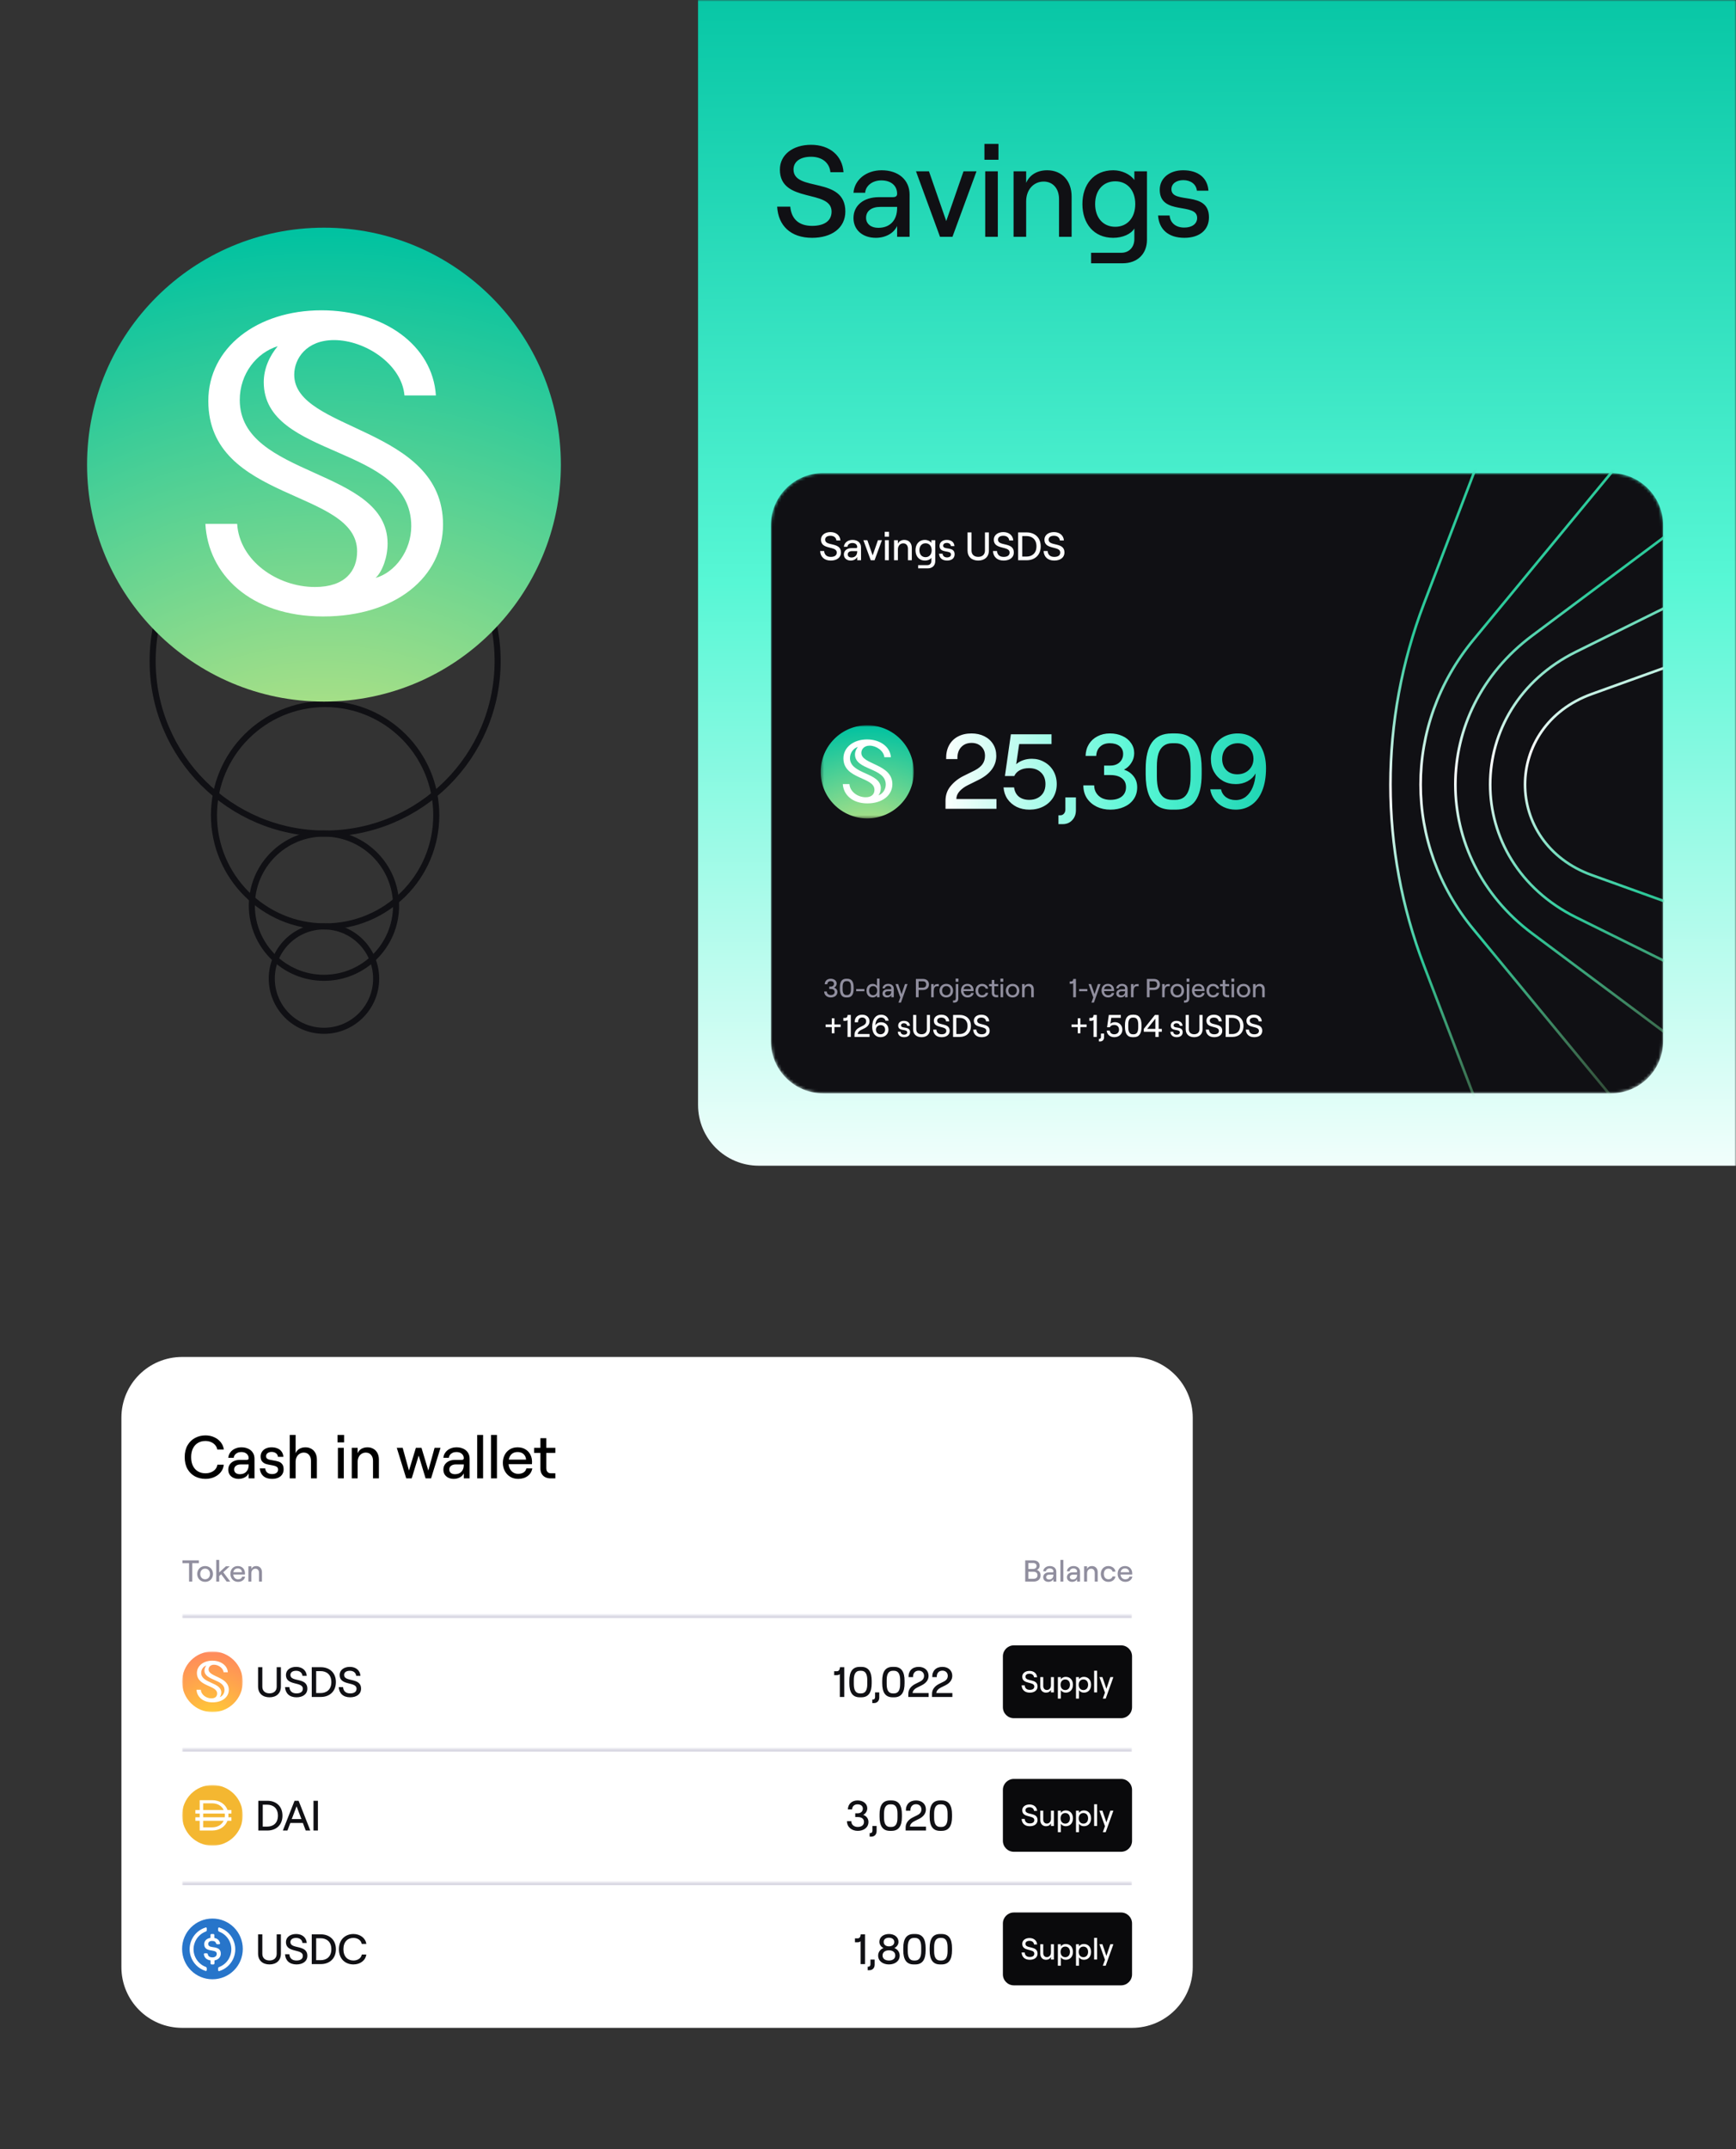 <svg width="572" height="708" viewBox="0 0 572 708" fill="none" xmlns="http://www.w3.org/2000/svg">
<rect x="0" y="0" width="572" height="708" fill="#333333" stroke="none"/>
<g clip-path="url(#clip0_5642_8769)">
<mask id="mask0_5642_8769" style="mask-type:luminance" maskUnits="userSpaceOnUse" x="0" y="0" width="572" height="708">
<path d="M572 0H0V708H572V0Z" fill="white"/>
</mask>
<g mask="url(#mask0_5642_8769)">
<path d="M373 447H60C48.954 447 40 455.954 40 467V648C40 659.046 48.954 668 60 668H373C384.046 668 393 659.046 393 648V467C393 455.954 384.046 447 373 447Z" fill="white"/>
<path d="M67.7 487.16C66.46 487.16 65.32 486.893 64.28 486.36C63.24 485.813 62.407 485 61.78 483.92C61.167 482.84 60.86 481.533 60.86 480C60.86 478.467 61.173 477.16 61.8 476.08C62.427 475 63.26 474.193 64.3 473.66C65.34 473.113 66.473 472.84 67.7 472.84C68.74 472.84 69.7 473.04 70.58 473.44C71.46 473.84 72.18 474.393 72.74 475.1C73.3 475.807 73.64 476.607 73.76 477.5H71.58C71.513 476.967 71.293 476.487 70.92 476.06C70.56 475.62 70.093 475.28 69.52 475.04C68.96 474.8 68.347 474.68 67.68 474.68C66.76 474.68 65.947 474.887 65.24 475.3C64.533 475.713 63.98 476.32 63.58 477.12C63.18 477.907 62.98 478.867 62.98 480C62.98 481.133 63.18 482.1 63.58 482.9C63.98 483.687 64.533 484.287 65.24 484.7C65.96 485.113 66.78 485.32 67.7 485.32C68.38 485.32 69.007 485.2 69.58 484.96C70.153 484.72 70.62 484.387 70.98 483.96C71.34 483.52 71.553 483.033 71.62 482.5H73.74C73.647 483.393 73.327 484.193 72.78 484.9C72.233 485.607 71.513 486.16 70.62 486.56C69.74 486.96 68.767 487.16 67.7 487.16ZM78.653 487.16C77.973 487.16 77.373 487.033 76.853 486.78C76.333 486.527 75.926 486.173 75.633 485.72C75.353 485.253 75.213 484.72 75.213 484.12C75.213 483.48 75.373 482.92 75.693 482.44C76.026 481.947 76.486 481.567 77.073 481.3C77.673 481.033 78.359 480.9 79.133 480.9H81.253C81.479 480.9 81.646 480.86 81.753 480.78C81.873 480.687 81.933 480.553 81.933 480.38C81.933 479.767 81.713 479.273 81.273 478.9C80.846 478.513 80.253 478.32 79.493 478.32C79.026 478.32 78.606 478.407 78.233 478.58C77.873 478.753 77.586 478.987 77.373 479.28C77.159 479.56 77.039 479.873 77.013 480.22H75.213C75.266 479.567 75.486 478.98 75.873 478.46C76.259 477.927 76.773 477.513 77.413 477.22C78.053 476.913 78.766 476.76 79.553 476.76C80.406 476.76 81.159 476.92 81.813 477.24C82.466 477.547 82.966 477.98 83.313 478.54C83.673 479.1 83.853 479.753 83.853 480.5V487H81.933V485.34L81.833 485.54C81.646 485.86 81.393 486.147 81.073 486.4C80.753 486.64 80.386 486.827 79.973 486.96C79.559 487.093 79.119 487.16 78.653 487.16ZM79.033 485.62C79.939 485.62 80.646 485.347 81.153 484.8C81.673 484.253 81.933 483.513 81.933 482.58V482.4H79.333C78.666 482.4 78.133 482.553 77.733 482.86C77.346 483.153 77.153 483.56 77.153 484.08C77.153 484.547 77.319 484.92 77.653 485.2C77.999 485.48 78.459 485.62 79.033 485.62ZM89.672 487.16C88.859 487.16 88.159 487.027 87.572 486.76C86.985 486.48 86.525 486.087 86.192 485.58C85.859 485.06 85.665 484.44 85.612 483.72H87.392C87.445 484.307 87.672 484.767 88.072 485.1C88.472 485.42 88.999 485.58 89.652 485.58C90.252 485.58 90.732 485.447 91.092 485.18C91.452 484.913 91.632 484.553 91.632 484.1C91.632 483.753 91.525 483.487 91.312 483.3C91.112 483.113 90.865 482.98 90.572 482.9C90.279 482.807 89.852 482.713 89.292 482.62C88.585 482.5 87.999 482.367 87.532 482.22C87.079 482.06 86.685 481.787 86.352 481.4C86.032 481.013 85.872 480.467 85.872 479.76C85.872 479.187 86.025 478.673 86.332 478.22C86.639 477.753 87.065 477.393 87.612 477.14C88.159 476.887 88.779 476.76 89.472 476.76C90.245 476.76 90.912 476.887 91.472 477.14C92.045 477.38 92.492 477.74 92.812 478.22C93.145 478.687 93.332 479.247 93.372 479.9H91.592C91.539 479.407 91.319 479.013 90.932 478.72C90.559 478.427 90.079 478.28 89.492 478.28C88.972 478.28 88.539 478.407 88.192 478.66C87.845 478.9 87.672 479.24 87.672 479.68C87.672 480 87.765 480.253 87.952 480.44C88.152 480.613 88.399 480.74 88.692 480.82C88.999 480.9 89.419 480.98 89.952 481.06C90.685 481.18 91.285 481.313 91.752 481.46C92.232 481.607 92.632 481.88 92.952 482.28C93.285 482.68 93.452 483.253 93.452 484C93.452 484.64 93.299 485.2 92.992 485.68C92.685 486.147 92.245 486.513 91.672 486.78C91.112 487.033 90.445 487.16 89.672 487.16ZM95.468 472.7H97.408V478.7C97.675 478.073 98.088 477.593 98.648 477.26C99.222 476.927 99.888 476.76 100.648 476.76C101.395 476.76 102.055 476.933 102.628 477.28C103.202 477.613 103.642 478.087 103.948 478.7C104.255 479.3 104.408 480 104.408 480.8V487H102.468V481.18C102.468 480.38 102.248 479.733 101.808 479.24C101.382 478.747 100.815 478.5 100.108 478.5C99.588 478.5 99.122 478.633 98.708 478.9C98.295 479.153 97.975 479.513 97.748 479.98C97.522 480.433 97.408 480.953 97.408 481.54V487H95.468V472.7ZM111.338 476.92H113.278V487H111.338V476.92ZM113.378 472.7V475.14H111.218V472.7H113.378ZM115.904 476.92H117.844V478.7C118.11 478.073 118.524 477.593 119.084 477.26C119.657 476.927 120.324 476.76 121.084 476.76C121.83 476.76 122.49 476.933 123.064 477.28C123.637 477.613 124.077 478.087 124.384 478.7C124.69 479.3 124.844 480 124.844 480.8V487H122.904V481.18C122.904 480.38 122.684 479.733 122.244 479.24C121.817 478.747 121.25 478.5 120.544 478.5C120.024 478.5 119.557 478.633 119.144 478.9C118.73 479.153 118.41 479.513 118.184 479.98C117.957 480.433 117.844 480.953 117.844 481.54V487H115.904V476.92ZM130.733 476.92H132.673L134.753 484.42L137.033 476.92H138.873L141.133 484.42L143.193 476.92H145.153L142.033 487H140.233L137.953 479.48L135.653 487H133.853L130.733 476.92ZM149.533 487.16C148.853 487.16 148.253 487.033 147.733 486.78C147.213 486.527 146.806 486.173 146.513 485.72C146.233 485.253 146.093 484.72 146.093 484.12C146.093 483.48 146.253 482.92 146.573 482.44C146.906 481.947 147.366 481.567 147.953 481.3C148.553 481.033 149.24 480.9 150.013 480.9H152.133C152.36 480.9 152.526 480.86 152.633 480.78C152.753 480.687 152.813 480.553 152.813 480.38C152.813 479.767 152.593 479.273 152.153 478.9C151.726 478.513 151.133 478.32 150.373 478.32C149.906 478.32 149.486 478.407 149.113 478.58C148.753 478.753 148.466 478.987 148.253 479.28C148.04 479.56 147.92 479.873 147.893 480.22H146.093C146.146 479.567 146.366 478.98 146.753 478.46C147.14 477.927 147.653 477.513 148.293 477.22C148.933 476.913 149.646 476.76 150.433 476.76C151.286 476.76 152.04 476.92 152.693 477.24C153.346 477.547 153.846 477.98 154.193 478.54C154.553 479.1 154.733 479.753 154.733 480.5V487H152.813V485.34L152.713 485.54C152.526 485.86 152.273 486.147 151.953 486.4C151.633 486.64 151.266 486.827 150.853 486.96C150.44 487.093 150 487.16 149.533 487.16ZM149.913 485.62C150.82 485.62 151.526 485.347 152.033 484.8C152.553 484.253 152.813 483.513 152.813 482.58V482.4H150.213C149.546 482.4 149.013 482.553 148.613 482.86C148.226 483.153 148.033 483.56 148.033 484.08C148.033 484.547 148.2 484.92 148.533 485.2C148.88 485.48 149.34 485.62 149.913 485.62ZM157.233 472.7H159.173V487H157.233V472.7ZM161.798 472.7H163.738V487H161.798V472.7ZM170.724 487.16C169.71 487.16 168.824 486.92 168.064 486.44C167.304 485.96 166.717 485.32 166.304 484.52C165.89 483.72 165.684 482.847 165.684 481.9C165.684 480.953 165.877 480.093 166.264 479.32C166.65 478.533 167.21 477.913 167.944 477.46C168.677 476.993 169.544 476.76 170.544 476.76C171.544 476.76 172.397 476.98 173.104 477.42C173.824 477.847 174.37 478.427 174.744 479.16C175.117 479.88 175.304 480.673 175.304 481.54C175.304 481.82 175.29 482.08 175.264 482.32H166.804V480.82H173.344C173.277 480.047 172.997 479.44 172.504 479C172.024 478.547 171.37 478.32 170.544 478.32C169.917 478.32 169.377 478.46 168.924 478.74C168.484 479.007 168.144 479.407 167.904 479.94C167.677 480.473 167.564 481.12 167.564 481.88C167.564 482.587 167.697 483.213 167.964 483.76C168.23 484.307 168.604 484.733 169.084 485.04C169.564 485.347 170.11 485.5 170.724 485.5C171.457 485.5 172.057 485.347 172.524 485.04C172.99 484.733 173.297 484.293 173.444 483.72H175.384C175.21 484.76 174.704 485.593 173.864 486.22C173.024 486.847 171.977 487.16 170.724 487.16ZM181.419 487C180.739 487 180.146 486.867 179.639 486.6C179.132 486.333 178.739 485.953 178.459 485.46C178.192 484.967 178.059 484.38 178.059 483.7V478.6H175.999V476.92H178.059V473.76H179.999V476.92H182.979V478.6H179.999V483.64C179.999 484.173 180.132 484.587 180.399 484.88C180.679 485.173 181.066 485.32 181.559 485.32H182.979V487H181.419Z" fill="black"/>
<path d="M62.3 521V514.92H60.11V514H65.53V514.92H63.34V521H62.3ZM67.589 521.08C66.079 521.08 64.989 519.99 64.989 518.48C64.989 516.97 66.079 515.88 67.589 515.88C69.099 515.88 70.179 516.97 70.179 518.48C70.179 519.99 69.099 521.08 67.589 521.08ZM67.589 520.23C68.539 520.23 69.189 519.51 69.189 518.48C69.189 517.45 68.539 516.73 67.589 516.73C66.629 516.73 65.979 517.45 65.979 518.48C65.979 519.51 66.629 520.23 67.589 520.23ZM71.257 521V513.85H72.227V517.98L74.427 515.96H75.687L73.567 517.93L75.877 521H74.677L72.877 518.58L72.227 519.18V521H71.257ZM78.427 521.08C76.867 521.08 75.907 519.85 75.907 518.45C75.907 517.04 76.787 515.88 78.337 515.88C79.887 515.88 80.717 516.99 80.717 518.27C80.717 518.4 80.707 518.57 80.697 518.66H76.857C76.937 519.6 77.557 520.25 78.427 520.25C79.167 520.25 79.647 519.93 79.787 519.36H80.757C80.587 520.4 79.677 521.08 78.427 521.08ZM76.887 517.91H79.737C79.677 517.14 79.167 516.66 78.337 516.66C77.557 516.66 77.037 517.09 76.887 517.91ZM81.843 521V515.96H82.813V516.85C83.083 516.22 83.683 515.88 84.433 515.88C85.573 515.88 86.313 516.7 86.313 517.9V521H85.343V518.09C85.343 517.29 84.873 516.75 84.163 516.75C83.373 516.75 82.813 517.39 82.813 518.27V521H81.843Z" fill="#908E9E"/>
<path d="M337.8 521V514H340.39C341.7 514 342.55 514.66 342.55 515.71C342.55 516.46 342.15 516.93 341.65 517.17C342.35 517.42 342.87 517.99 342.87 518.96C342.87 520.22 341.97 521 340.52 521H337.8ZM340.38 520.08C341.36 520.08 341.85 519.67 341.85 518.91C341.85 518.15 341.36 517.74 340.38 517.74H338.83V520.08H340.38ZM340.34 516.83C341.12 516.83 341.54 516.5 341.54 515.85C341.54 515.21 341.12 514.87 340.33 514.87H338.83V516.83H340.34ZM345.45 521.08C344.42 521.08 343.73 520.46 343.73 519.56C343.73 518.59 344.51 517.95 345.69 517.95H346.75C346.98 517.95 347.09 517.87 347.09 517.69C347.09 517.08 346.64 516.66 345.87 516.66C345.16 516.66 344.66 517.1 344.63 517.61H343.73C343.81 516.62 344.7 515.88 345.9 515.88C347.2 515.88 348.05 516.63 348.05 517.75V521H347.09V520.17C346.84 520.72 346.21 521.08 345.45 521.08ZM345.64 520.31C346.55 520.31 347.09 519.72 347.09 518.79V518.7H345.79C345.13 518.7 344.7 519.01 344.7 519.54C344.7 520 345.07 520.31 345.64 520.31ZM349.399 521V513.85H350.369V521H349.399ZM353.262 521.08C352.232 521.08 351.542 520.46 351.542 519.56C351.542 518.59 352.322 517.95 353.502 517.95H354.562C354.792 517.95 354.902 517.87 354.902 517.69C354.902 517.08 354.452 516.66 353.682 516.66C352.972 516.66 352.472 517.1 352.442 517.61H351.542C351.622 516.62 352.512 515.88 353.712 515.88C355.012 515.88 355.862 516.63 355.862 517.75V521H354.902V520.17C354.652 520.72 354.022 521.08 353.262 521.08ZM353.452 520.31C354.362 520.31 354.902 519.72 354.902 518.79V518.7H353.602C352.942 518.7 352.512 519.01 352.512 519.54C352.512 520 352.882 520.31 353.452 520.31ZM357.212 521V515.96H358.182V516.85C358.452 516.22 359.052 515.88 359.802 515.88C360.942 515.88 361.682 516.7 361.682 517.9V521H360.712V518.09C360.712 517.29 360.242 516.75 359.532 516.75C358.742 516.75 358.182 517.39 358.182 518.27V521H357.212ZM365.192 521.08C363.612 521.08 362.702 519.87 362.702 518.48C362.702 517.09 363.612 515.88 365.192 515.88C366.372 515.88 367.392 516.58 367.532 517.72H366.562C366.472 517.15 365.902 516.73 365.212 516.73C364.212 516.73 363.712 517.51 363.712 518.48C363.712 519.45 364.222 520.23 365.222 520.23C365.912 520.23 366.412 519.87 366.572 519.3H367.532C367.372 520.36 366.482 521.08 365.192 521.08ZM370.769 521.08C369.209 521.08 368.249 519.85 368.249 518.45C368.249 517.04 369.129 515.88 370.679 515.88C372.229 515.88 373.059 516.99 373.059 518.27C373.059 518.4 373.049 518.57 373.039 518.66H369.199C369.279 519.6 369.899 520.25 370.769 520.25C371.509 520.25 371.989 519.93 372.129 519.36H373.099C372.929 520.4 372.019 521.08 370.769 521.08ZM369.229 517.91H372.079C372.019 517.14 371.509 516.66 370.679 516.66C369.899 516.66 369.379 517.09 369.229 517.91Z" fill="#908E9E"/>
<mask id="mask1_5642_8769" style="mask-type:luminance" maskUnits="userSpaceOnUse" x="60" y="532" width="313" height="34">
<path d="M60 532H373V565.998H60V532Z" fill="white"/>
</mask>
<g mask="url(#mask1_5642_8769)">
<path d="M60 533H373V531H60V533Z" fill="#D9D8E3"/>
</g>
<mask id="mask2_5642_8769" style="mask-type:luminance" maskUnits="userSpaceOnUse" x="60" y="543" width="20" height="21">
<path d="M80 543.999H60V563.999H80V543.999Z" fill="white"/>
</mask>
<g mask="url(#mask2_5642_8769)">
<path d="M70 563.999C75.523 563.999 80 559.522 80 553.999C80 548.476 75.523 543.999 70 543.999C64.477 543.999 60 548.476 60 553.999C60 559.522 64.477 563.999 70 563.999Z" fill="url(#paint0_radial_5642_8769)"/>
<path d="M66.175 556.63H64.752C64.868 558.852 66.727 560.783 70.023 560.783C73.305 560.783 75.396 558.983 75.396 556.659C75.396 552.245 68.731 552.492 68.731 549.936C68.731 549.224 69.268 548.382 70.517 548.382C71.911 548.382 73.552 549.471 73.668 550.865H75.076C74.931 548.614 72.739 547.046 69.951 547.046C67.061 547.046 64.883 548.731 64.883 551.112C64.883 555.657 71.548 555.062 71.548 557.864C71.548 558.736 71.011 559.462 69.66 559.462C67.976 559.462 66.277 558.286 66.175 556.63ZM67.366 550.27C67.366 553.726 73.973 553.043 73.973 556.732C73.973 557.835 73.247 558.808 72.376 559.055C72.68 558.765 72.913 558.126 72.913 557.516C72.913 554.103 66.291 554.568 66.291 551.069C66.291 549.892 67.046 548.948 67.99 548.658C67.627 549.094 67.366 549.66 67.366 550.27Z" fill="white"/>
</g>
<path d="M88.802 559.111C86.548 559.111 85.036 557.809 85.036 555.569V549.199H86.436V555.611C86.436 557.011 87.388 557.809 88.802 557.809C90.216 557.809 91.168 557.011 91.168 555.611V549.199H92.554V555.569C92.554 557.809 91.042 559.111 88.802 559.111ZM97.686 559.111C95.362 559.111 94.032 557.781 93.92 555.751H95.334C95.446 557.011 96.188 557.823 97.686 557.823C98.918 557.823 99.786 557.347 99.786 556.283C99.786 553.833 94.214 555.443 94.214 551.761C94.214 550.165 95.6 549.087 97.574 549.087C99.576 549.087 100.948 550.249 101.074 552.041H99.66C99.562 551.033 98.778 550.375 97.574 550.375C96.398 550.375 95.684 550.907 95.684 551.747C95.684 554.211 101.27 552.433 101.27 556.269C101.27 558.061 99.786 559.111 97.686 559.111ZM102.72 558.999V549.199H105.73C108.46 549.199 110.672 550.907 110.672 554.099C110.672 557.291 108.46 558.999 105.73 558.999H102.72ZM105.646 557.711C107.466 557.711 109.174 556.689 109.174 554.099C109.174 551.509 107.466 550.487 105.646 550.487H104.176V557.711H105.646ZM115.381 559.111C113.057 559.111 111.727 557.781 111.615 555.751H113.029C113.141 557.011 113.883 557.823 115.381 557.823C116.613 557.823 117.481 557.347 117.481 556.283C117.481 553.833 111.909 555.443 111.909 551.761C111.909 550.165 113.295 549.087 115.269 549.087C117.271 549.087 118.643 550.249 118.769 552.041H117.355C117.257 551.033 116.473 550.375 115.269 550.375C114.093 550.375 113.379 550.907 113.379 551.747C113.379 554.211 118.965 552.433 118.965 556.269C118.965 558.061 117.481 559.111 115.381 559.111Z" fill="#101014"/>
<path d="M278.174 549.199V558.999H276.718V551.467C276.55 551.691 276.116 551.817 275.724 551.817H274.856V550.529H275.612C276.284 550.529 276.676 550.249 276.76 549.199H278.174ZM283.283 559.111C280.875 559.111 279.853 557.473 279.853 554.477V553.721C279.853 550.725 280.875 549.087 283.283 549.087H283.787C286.209 549.087 287.217 550.739 287.217 553.721V554.477C287.217 557.459 286.209 559.111 283.787 559.111H283.283ZM283.745 557.823C285.103 557.823 285.761 556.801 285.761 554.757V553.441C285.761 551.397 285.103 550.375 283.745 550.375H283.339C281.981 550.375 281.323 551.397 281.323 553.441V554.757C281.323 556.801 281.981 557.823 283.339 557.823H283.745ZM287.655 559.853C288.061 559.853 288.327 559.545 288.327 559.083V557.501H289.713V559.181C289.713 560.273 289.013 561.015 287.977 561.015H287.417V559.853H287.655ZM294.115 559.111C291.707 559.111 290.685 557.473 290.685 554.477V553.721C290.685 550.725 291.707 549.087 294.115 549.087H294.619C297.041 549.087 298.049 550.739 298.049 553.721V554.477C298.049 557.459 297.041 559.111 294.619 559.111H294.115ZM294.577 557.823C295.935 557.823 296.593 556.801 296.593 554.757V553.441C296.593 551.397 295.935 550.375 294.577 550.375H294.171C292.813 550.375 292.155 551.397 292.155 553.441V554.757C292.155 556.801 292.813 557.823 294.171 557.823H294.577ZM299.361 552.461C299.291 550.389 300.607 549.087 302.693 549.087C304.597 549.087 305.955 550.235 305.955 552.041C305.955 553.343 305.185 554.421 303.659 555.177L302.217 555.891C301.503 556.241 300.705 556.899 300.705 557.711H305.983V558.999H299.277V557.991C299.263 556.325 300.467 555.275 301.601 554.701L303.127 553.945C304.093 553.455 304.471 552.839 304.471 552.027C304.471 551.019 303.743 550.333 302.707 550.333C301.517 550.333 300.789 551.173 300.845 552.461H299.361ZM307.176 552.461C307.106 550.389 308.422 549.087 310.508 549.087C312.412 549.087 313.77 550.235 313.77 552.041C313.77 553.343 313 554.421 311.474 555.177L310.032 555.891C309.318 556.241 308.52 556.899 308.52 557.711H313.798V558.999H307.092V557.991C307.078 556.325 308.282 555.275 309.416 554.701L310.942 553.945C311.908 553.455 312.286 552.839 312.286 552.027C312.286 551.019 311.558 550.333 310.522 550.333C309.332 550.333 308.604 551.173 308.66 552.461H307.176Z" fill="#101014"/>
<path d="M369.389 542H334.057C332.063 542 330.446 543.617 330.446 545.611V562.388C330.446 564.382 332.063 565.998 334.057 565.998H369.389C371.384 565.998 373 564.382 373 562.388V545.611C373 543.617 371.384 542 369.389 542Z" fill="#0A0A0C"/>
<path d="M339.303 557.579C337.643 557.579 336.693 556.629 336.613 555.179H337.623C337.703 556.079 338.233 556.659 339.303 556.659C340.183 556.659 340.803 556.319 340.803 555.559C340.803 553.809 336.823 554.959 336.823 552.329C336.823 551.189 337.813 550.419 339.223 550.419C340.653 550.419 341.633 551.249 341.723 552.529H340.713C340.643 551.809 340.083 551.339 339.223 551.339C338.383 551.339 337.873 551.719 337.873 552.319C337.873 554.079 341.863 552.809 341.863 555.549C341.863 556.829 340.803 557.579 339.303 557.579ZM344.649 557.579C343.509 557.579 342.769 556.759 342.769 555.559V552.459H343.739V555.369C343.739 556.169 344.209 556.709 344.919 556.709C345.709 556.709 346.279 556.069 346.279 555.189V552.459H347.249V557.499H346.279V556.609C346.009 557.239 345.399 557.579 344.649 557.579ZM348.559 559.539V552.459H349.529V553.199C349.839 552.699 350.469 552.379 351.139 552.379C352.659 552.379 353.529 553.489 353.529 554.979C353.529 556.469 352.659 557.579 351.149 557.579C350.469 557.579 349.829 557.249 349.529 556.749V559.539H348.559ZM350.999 556.729C351.929 556.729 352.549 556.029 352.549 554.979C352.549 553.929 351.929 553.229 350.999 553.229C350.069 553.229 349.449 553.929 349.449 554.979C349.449 556.029 350.069 556.729 350.999 556.729ZM354.533 559.539V552.459H355.503V553.199C355.813 552.699 356.443 552.379 357.113 552.379C358.633 552.379 359.503 553.489 359.503 554.979C359.503 556.469 358.633 557.579 357.123 557.579C356.443 557.579 355.803 557.249 355.503 556.749V559.539H354.533ZM356.973 556.729C357.903 556.729 358.523 556.029 358.523 554.979C358.523 553.929 357.903 553.229 356.973 553.229C356.043 553.229 355.423 553.929 355.423 554.979C355.423 556.029 356.043 556.729 356.973 556.729ZM360.508 557.499V550.349H361.478V557.499H360.508ZM363.37 559.539L364.08 557.579L362.25 552.459H363.24L364.55 556.319L365.85 552.459H366.85L364.32 559.539H363.37Z" fill="white"/>
<mask id="mask3_5642_8769" style="mask-type:luminance" maskUnits="userSpaceOnUse" x="60" y="575" width="313" height="35">
<path d="M60 575.999H373V609.997H60V575.999Z" fill="white"/>
</mask>
<g mask="url(#mask3_5642_8769)">
<path d="M60 576.999H373V574.999H60V576.999Z" fill="#D9D8E3"/>
</g>
<mask id="mask4_5642_8769" style="mask-type:luminance" maskUnits="userSpaceOnUse" x="60" y="587" width="20" height="21">
<path d="M80 587.998H60V607.998H80V587.998Z" fill="white"/>
</mask>
<g mask="url(#mask4_5642_8769)">
<path d="M70 607.998C75.523 607.998 80 603.521 80 597.998C80 592.475 75.523 587.998 70 587.998C64.477 587.998 60 592.475 60 597.998C60 603.521 64.477 607.998 70 607.998Z" fill="#F4B731"/>
<path fill-rule="evenodd" clip-rule="evenodd" d="M65.798 592.998H69.893C72.384 592.998 74.272 594.32 74.974 596.244H76.25V597.407H75.243C75.263 597.591 75.272 597.778 75.272 597.968V597.997C75.272 598.211 75.26 598.422 75.235 598.628H76.25V599.791H74.95C74.229 601.688 72.356 602.998 69.894 602.998H65.798V599.791H64.375V598.628H65.798V597.407H64.375V596.245H65.798V592.998ZM66.942 599.791V601.955H69.892C71.714 601.955 73.066 601.088 73.696 599.791H66.942ZM74.046 598.628H66.942V597.407H74.049C74.074 597.599 74.088 597.796 74.088 597.997V598.025C74.088 598.231 74.074 598.432 74.046 598.628ZM69.894 594.038C71.722 594.038 73.079 594.928 73.705 596.243H66.942V594.039H69.892L69.894 594.038Z" fill="white"/>
</g>
<path d="M85.12 602.998V593.198H88.13C90.86 593.198 93.072 594.906 93.072 598.098C93.072 601.29 90.86 602.998 88.13 602.998H85.12ZM88.046 601.71C89.866 601.71 91.574 600.688 91.574 598.098C91.574 595.508 89.866 594.486 88.046 594.486H86.576V601.71H88.046ZM93.2 602.998L97.049 593.198H98.394L102.244 602.998H100.732L99.793 600.506H95.65L94.712 602.998H93.2ZM96.126 599.232H99.317L97.722 595.018L96.126 599.232ZM103.294 602.998V593.198H104.75V602.998H103.294Z" fill="#101014"/>
<path d="M282.623 603.11C280.649 603.11 279.067 601.864 279.067 599.918H280.495C280.495 601.094 281.419 601.822 282.623 601.822C283.883 601.822 284.681 601.206 284.681 600.156C284.681 599.106 283.883 598.56 282.623 598.56H281.797V597.314H282.609C283.659 597.314 284.303 596.67 284.303 595.788C284.303 594.906 283.617 594.374 282.539 594.374C281.489 594.374 280.817 594.99 280.761 596.04H279.361C279.417 594.262 280.691 593.086 282.567 593.086C284.415 593.086 285.759 594.164 285.759 595.676C285.759 596.642 285.171 597.482 284.415 597.846C285.395 598.168 286.151 598.98 286.151 600.17C286.151 602.032 284.569 603.11 282.623 603.11ZM286.78 603.852C287.186 603.852 287.452 603.544 287.452 603.082V601.5H288.838V603.18C288.838 604.272 288.138 605.014 287.102 605.014H286.542V603.852H286.78ZM293.24 603.11C290.832 603.11 289.81 601.472 289.81 598.476V597.72C289.81 594.724 290.832 593.086 293.24 593.086H293.744C296.166 593.086 297.174 594.738 297.174 597.72V598.476C297.174 601.458 296.166 603.11 293.744 603.11H293.24ZM293.702 601.822C295.06 601.822 295.718 600.8 295.718 598.756V597.44C295.718 595.396 295.06 594.374 293.702 594.374H293.296C291.938 594.374 291.28 595.396 291.28 597.44V598.756C291.28 600.8 291.938 601.822 293.296 601.822H293.702ZM298.486 596.46C298.416 594.388 299.732 593.086 301.818 593.086C303.722 593.086 305.08 594.234 305.08 596.04C305.08 597.342 304.31 598.42 302.784 599.176L301.342 599.89C300.628 600.24 299.83 600.898 299.83 601.71H305.108V602.998H298.402V601.99C298.388 600.324 299.592 599.274 300.726 598.7L302.252 597.944C303.218 597.454 303.596 596.838 303.596 596.026C303.596 595.018 302.868 594.332 301.832 594.332C300.642 594.332 299.914 595.172 299.97 596.46H298.486ZM309.745 603.11C307.337 603.11 306.315 601.472 306.315 598.476V597.72C306.315 594.724 307.337 593.086 309.745 593.086H310.249C312.671 593.086 313.679 594.738 313.679 597.72V598.476C313.679 601.458 312.671 603.11 310.249 603.11H309.745ZM310.207 601.822C311.565 601.822 312.223 600.8 312.223 598.756V597.44C312.223 595.396 311.565 594.374 310.207 594.374H309.801C308.443 594.374 307.785 595.396 307.785 597.44V598.756C307.785 600.8 308.443 601.822 309.801 601.822H310.207Z" fill="#101014"/>
<path d="M369.389 585.999H334.057C332.063 585.999 330.446 587.616 330.446 589.61V606.387C330.446 608.381 332.063 609.997 334.057 609.997H369.389C371.384 609.997 373 608.381 373 606.387V589.61C373 587.616 371.384 585.999 369.389 585.999Z" fill="#0A0A0C"/>
<path d="M339.303 601.578C337.643 601.578 336.693 600.628 336.613 599.178H337.623C337.703 600.078 338.233 600.658 339.303 600.658C340.183 600.658 340.803 600.318 340.803 599.558C340.803 597.808 336.823 598.958 336.823 596.328C336.823 595.188 337.813 594.418 339.223 594.418C340.653 594.418 341.633 595.248 341.723 596.528H340.713C340.643 595.808 340.083 595.338 339.223 595.338C338.383 595.338 337.873 595.718 337.873 596.318C337.873 598.078 341.863 596.808 341.863 599.548C341.863 600.828 340.803 601.578 339.303 601.578ZM344.649 601.578C343.509 601.578 342.769 600.758 342.769 599.558V596.458H343.739V599.368C343.739 600.168 344.209 600.708 344.919 600.708C345.709 600.708 346.279 600.068 346.279 599.188V596.458H347.249V601.498H346.279V600.608C346.009 601.238 345.399 601.578 344.649 601.578ZM348.559 603.538V596.458H349.529V597.198C349.839 596.698 350.469 596.378 351.139 596.378C352.659 596.378 353.529 597.488 353.529 598.978C353.529 600.468 352.659 601.578 351.149 601.578C350.469 601.578 349.829 601.248 349.529 600.748V603.538H348.559ZM350.999 600.728C351.929 600.728 352.549 600.028 352.549 598.978C352.549 597.928 351.929 597.228 350.999 597.228C350.069 597.228 349.449 597.928 349.449 598.978C349.449 600.028 350.069 600.728 350.999 600.728ZM354.533 603.538V596.458H355.503V597.198C355.813 596.698 356.443 596.378 357.113 596.378C358.633 596.378 359.503 597.488 359.503 598.978C359.503 600.468 358.633 601.578 357.123 601.578C356.443 601.578 355.803 601.248 355.503 600.748V603.538H354.533ZM356.973 600.728C357.903 600.728 358.523 600.028 358.523 598.978C358.523 597.928 357.903 597.228 356.973 597.228C356.043 597.228 355.423 597.928 355.423 598.978C355.423 600.028 356.043 600.728 356.973 600.728ZM360.508 601.498V594.348H361.478V601.498H360.508ZM363.37 603.538L364.08 601.578L362.25 596.458H363.24L364.55 600.318L365.85 596.458H366.85L364.32 603.538H363.37Z" fill="white"/>
<mask id="mask5_5642_8769" style="mask-type:luminance" maskUnits="userSpaceOnUse" x="60" y="619" width="313" height="35">
<path d="M60 619.997H373V653.996H60V619.997Z" fill="white"/>
</mask>
<g mask="url(#mask5_5642_8769)">
<path d="M60 620.997H373V618.997H60V620.997Z" fill="#D9D8E3"/>
</g>
<path d="M70 651.996C75.542 651.996 80 647.538 80 641.996C80 636.455 75.542 631.996 70 631.996C64.458 631.996 60 636.455 60 641.996C60 647.538 64.458 651.996 70 651.996Z" fill="#2775CA"/>
<path d="M72.75 643.578C72.75 642.12 71.875 641.62 70.125 641.412C68.875 641.245 68.625 640.912 68.625 640.328C68.625 639.745 69.042 639.37 69.875 639.37C70.625 639.37 71.042 639.62 71.25 640.245C71.292 640.37 71.417 640.453 71.542 640.453H72.209C72.375 640.453 72.5 640.328 72.5 640.162V640.12C72.334 639.203 71.584 638.495 70.625 638.412V637.412C70.625 637.245 70.5 637.12 70.292 637.078H69.667C69.5 637.078 69.375 637.203 69.334 637.412V638.37C68.084 638.537 67.292 639.37 67.292 640.412C67.292 641.787 68.125 642.328 69.875 642.537C71.042 642.745 71.417 642.995 71.417 643.662C71.417 644.328 70.834 644.787 70.042 644.787C68.959 644.787 68.584 644.328 68.459 643.703C68.417 643.537 68.292 643.453 68.167 643.453H67.459C67.292 643.453 67.167 643.578 67.167 643.745V643.787C67.334 644.828 68 645.578 69.375 645.787V646.787C69.375 646.953 69.5 647.078 69.709 647.12H70.334C70.5 647.12 70.625 646.995 70.667 646.787V645.787C71.917 645.578 72.75 644.703 72.75 643.578Z" fill="white"/>
<path fill-rule="evenodd" clip-rule="evenodd" d="M64.166 639.953C62.958 643.161 64.625 646.786 67.875 647.953C68 648.036 68.125 648.203 68.125 648.328V648.911C68.125 648.994 68.125 649.036 68.083 649.078C68.041 649.244 67.875 649.328 67.708 649.244C65.375 648.494 63.583 646.703 62.833 644.369C61.583 640.411 63.75 636.203 67.708 634.953C67.75 634.911 67.833 634.911 67.875 634.911C68.041 634.953 68.125 635.078 68.125 635.244V635.828C68.125 636.036 68.041 636.161 67.875 636.244C66.166 636.869 64.791 638.203 64.166 639.953ZM71.917 635.118C71.958 634.951 72.125 634.868 72.292 634.951C74.583 635.701 76.417 637.493 77.167 639.868C78.417 643.826 76.25 648.035 72.292 649.285C72.25 649.326 72.167 649.326 72.125 649.326C71.958 649.285 71.875 649.16 71.875 648.993V648.41C71.875 648.201 71.958 648.076 72.125 647.993C73.833 647.368 75.208 646.035 75.833 644.285C77.042 641.076 75.375 637.451 72.125 636.285C72 636.201 71.875 636.035 71.875 635.868V635.285C71.875 635.201 71.875 635.16 71.917 635.118Z" fill="white"/>
<path d="M88.802 647.108C86.548 647.108 85.036 645.806 85.036 643.566V637.196H86.436V643.608C86.436 645.008 87.388 645.806 88.802 645.806C90.216 645.806 91.168 645.008 91.168 643.608V637.196H92.554V643.566C92.554 645.806 91.042 647.108 88.802 647.108ZM97.686 647.108C95.362 647.108 94.032 645.778 93.92 643.748H95.334C95.446 645.008 96.188 645.82 97.686 645.82C98.918 645.82 99.786 645.344 99.786 644.28C99.786 641.83 94.214 643.44 94.214 639.758C94.214 638.162 95.6 637.084 97.574 637.084C99.576 637.084 100.948 638.246 101.074 640.038H99.66C99.562 639.03 98.778 638.372 97.574 638.372C96.398 638.372 95.684 638.904 95.684 639.744C95.684 642.208 101.27 640.43 101.27 644.266C101.27 646.058 99.786 647.108 97.686 647.108ZM102.72 646.996V637.196H105.73C108.46 637.196 110.672 638.904 110.672 642.096C110.672 645.288 108.46 646.996 105.73 646.996H102.72ZM105.646 645.708C107.466 645.708 109.174 644.686 109.174 642.096C109.174 639.506 107.466 638.484 105.646 638.484H104.176V645.708H105.646ZM116.459 647.108C113.925 647.108 111.671 645.456 111.671 642.096C111.671 638.736 113.953 637.084 116.459 637.084C118.671 637.084 120.449 638.442 120.701 640.346H119.175C119.021 639.198 117.859 638.372 116.445 638.372C114.541 638.372 113.155 639.674 113.155 642.096C113.155 644.518 114.541 645.82 116.459 645.82C117.901 645.82 119.049 644.994 119.203 643.846H120.687C120.477 645.75 118.713 647.108 116.459 647.108Z" fill="#101014"/>
<path d="M285.019 637.196V646.996H283.563V639.464C283.395 639.688 282.961 639.814 282.569 639.814H281.701V638.526H282.457C283.129 638.526 283.521 638.246 283.605 637.196H285.019ZM286.137 647.85C286.543 647.85 286.809 647.542 286.809 647.08V645.498H288.195V647.178C288.195 648.27 287.495 649.012 286.459 649.012H285.899V647.85H286.137ZM292.897 647.108C290.937 647.108 289.341 646.03 289.341 644.182C289.341 643.006 290.111 642.082 291.105 641.718C290.349 641.326 289.747 640.612 289.747 639.674C289.747 638.162 291.035 637.084 292.897 637.084C294.759 637.084 296.047 638.162 296.047 639.674C296.047 640.612 295.445 641.326 294.689 641.718C295.697 642.082 296.439 643.006 296.439 644.182C296.439 646.03 294.857 647.108 292.897 647.108ZM292.897 645.82C294.171 645.82 294.983 645.204 294.983 644.154C294.983 643.104 294.171 642.46 292.897 642.46C291.637 642.46 290.797 643.104 290.797 644.154C290.797 645.204 291.637 645.82 292.897 645.82ZM292.897 641.144C293.961 641.144 294.647 640.598 294.647 639.716C294.647 638.848 293.961 638.316 292.897 638.316C291.833 638.316 291.161 638.848 291.161 639.716C291.161 640.598 291.833 641.144 292.897 641.144ZM301.055 647.108C298.647 647.108 297.625 645.47 297.625 642.474V641.718C297.625 638.722 298.647 637.084 301.055 637.084H301.559C303.981 637.084 304.989 638.736 304.989 641.718V642.474C304.989 645.456 303.981 647.108 301.559 647.108H301.055ZM301.517 645.82C302.875 645.82 303.533 644.798 303.533 642.754V641.438C303.533 639.394 302.875 638.372 301.517 638.372H301.111C299.753 638.372 299.095 639.394 299.095 641.438V642.754C299.095 644.798 299.753 645.82 301.111 645.82H301.517ZM309.745 647.108C307.337 647.108 306.315 645.47 306.315 642.474V641.718C306.315 638.722 307.337 637.084 309.745 637.084H310.249C312.671 637.084 313.679 638.736 313.679 641.718V642.474C313.679 645.456 312.671 647.108 310.249 647.108H309.745ZM310.207 645.82C311.565 645.82 312.223 644.798 312.223 642.754V641.438C312.223 639.394 311.565 638.372 310.207 638.372H309.801C308.443 638.372 307.785 639.394 307.785 641.438V642.754C307.785 644.798 308.443 645.82 309.801 645.82H310.207Z" fill="#101014"/>
<path d="M369.389 629.997H334.057C332.063 629.997 330.446 631.614 330.446 633.608V650.385C330.446 652.379 332.063 653.996 334.057 653.996H369.389C371.384 653.996 373 652.379 373 650.385V633.608C373 631.614 371.384 629.997 369.389 629.997Z" fill="#0A0A0C"/>
<path d="M339.303 645.576C337.643 645.576 336.693 644.626 336.613 643.176H337.623C337.703 644.076 338.233 644.656 339.303 644.656C340.183 644.656 340.803 644.316 340.803 643.556C340.803 641.806 336.823 642.956 336.823 640.326C336.823 639.186 337.813 638.416 339.223 638.416C340.653 638.416 341.633 639.246 341.723 640.526H340.713C340.643 639.806 340.083 639.336 339.223 639.336C338.383 639.336 337.873 639.716 337.873 640.316C337.873 642.076 341.863 640.806 341.863 643.546C341.863 644.826 340.803 645.576 339.303 645.576ZM344.649 645.576C343.509 645.576 342.769 644.756 342.769 643.556V640.456H343.739V643.366C343.739 644.166 344.209 644.706 344.919 644.706C345.709 644.706 346.279 644.066 346.279 643.186V640.456H347.249V645.496H346.279V644.606C346.009 645.236 345.399 645.576 344.649 645.576ZM348.559 647.536V640.456H349.529V641.196C349.839 640.696 350.469 640.376 351.139 640.376C352.659 640.376 353.529 641.486 353.529 642.976C353.529 644.466 352.659 645.576 351.149 645.576C350.469 645.576 349.829 645.246 349.529 644.746V647.536H348.559ZM350.999 644.726C351.929 644.726 352.549 644.026 352.549 642.976C352.549 641.926 351.929 641.226 350.999 641.226C350.069 641.226 349.449 641.926 349.449 642.976C349.449 644.026 350.069 644.726 350.999 644.726ZM354.533 647.536V640.456H355.503V641.196C355.813 640.696 356.443 640.376 357.113 640.376C358.633 640.376 359.503 641.486 359.503 642.976C359.503 644.466 358.633 645.576 357.123 645.576C356.443 645.576 355.803 645.246 355.503 644.746V647.536H354.533ZM356.973 644.726C357.903 644.726 358.523 644.026 358.523 642.976C358.523 641.926 357.903 641.226 356.973 641.226C356.043 641.226 355.423 641.926 355.423 642.976C355.423 644.026 356.043 644.726 356.973 644.726ZM360.508 645.496V638.346H361.478V645.496H360.508ZM363.37 647.536L364.08 645.576L362.25 640.456H363.24L364.55 644.316L365.85 640.456H366.85L364.32 647.536H363.37Z" fill="white"/>
<path d="M230 0H729C740.046 0 749 8.954 749 20V364C749 375.046 740.046 384 729 384H250C238.954 384 230 375.046 230 364V0Z" fill="url(#paint1_linear_5642_8769)"/>
<path d="M267.579 78.343C260.475 78.343 256.41 74.277 256.067 68.072H260.39C260.732 71.923 263 74.405 267.579 74.405C271.345 74.405 273.999 72.95 273.999 69.698C273.999 62.209 256.966 67.13 256.966 55.875C256.966 50.996 261.203 47.701 267.237 47.701C273.357 47.701 277.551 51.253 277.936 56.731H273.614C273.314 53.65 270.917 51.638 267.237 51.638C263.642 51.638 261.46 53.264 261.46 55.832C261.46 63.364 278.535 57.929 278.535 69.655C278.535 75.133 273.999 78.343 267.579 78.343ZM288.575 78.343C284.167 78.343 281.214 75.689 281.214 71.838C281.214 67.686 284.552 64.948 289.602 64.948H294.139C295.123 64.948 295.594 64.605 295.594 63.835C295.594 61.224 293.668 59.427 290.373 59.427C287.334 59.427 285.194 61.31 285.066 63.492H281.214C281.557 59.256 285.366 56.089 290.501 56.089C296.064 56.089 299.702 59.298 299.702 64.092V78H295.594V74.448C294.524 76.802 291.828 78.343 288.575 78.343ZM289.388 75.047C293.283 75.047 295.594 72.522 295.594 68.542V68.157H290.03C287.206 68.157 285.366 69.484 285.366 71.752C285.366 73.721 286.949 75.047 289.388 75.047ZM309.726 78L301.809 56.431H306.088L311.78 72.822L317.472 56.431H321.751L313.834 78H309.726ZM324.621 78V56.431H328.772V78H324.621ZM324.364 47.401H328.986V52.623H324.364V47.401ZM333.962 78V56.431H338.113V60.24C339.269 57.544 341.836 56.089 345.046 56.089C349.925 56.089 353.091 59.598 353.091 64.734V78H348.94V65.547C348.94 62.123 346.929 59.812 343.89 59.812C340.51 59.812 338.113 62.551 338.113 66.317V78H333.962ZM359.512 86.73V83.264H369.483C372.008 83.264 373.763 81.424 373.763 78.77V75.261C372.693 77.101 369.911 78.343 366.787 78.343C360.368 78.343 356.645 73.592 356.645 67.216C356.645 60.839 360.325 56.089 366.83 56.089C369.612 56.089 372.393 57.373 373.763 59.298V56.431H377.914V79.027C377.914 83.649 374.747 86.73 369.911 86.73H359.512ZM367.472 74.705C371.452 74.705 374.062 71.709 374.062 67.216C374.062 62.722 371.452 59.727 367.472 59.727C363.449 59.727 360.839 62.722 360.839 67.216C360.839 71.709 363.449 74.705 367.472 74.705ZM390.257 78.343C385.036 78.343 381.912 75.646 381.57 70.982H385.379C385.592 73.464 387.433 74.962 390.214 74.962C392.782 74.962 394.451 73.721 394.451 71.795C394.451 66.531 382.126 71.11 382.126 62.508C382.126 58.699 385.336 56.089 389.829 56.089C394.836 56.089 397.875 58.614 398.174 62.808H394.366C394.152 60.711 392.354 59.341 389.872 59.341C387.732 59.341 385.978 60.411 385.978 62.337C385.978 67.43 398.345 62.594 398.345 71.581C398.345 75.732 395.264 78.343 390.257 78.343Z" fill="#101014"/>
<mask id="mask6_5642_8769" style="mask-type:luminance" maskUnits="userSpaceOnUse" x="254" y="155" width="294" height="206">
<path d="M530.757 155.836H271.243C261.72 155.836 254 163.556 254 173.079V342.927C254 352.45 261.72 360.17 271.243 360.17H530.757C540.28 360.17 548 352.45 548 342.927V173.079C548 163.556 540.28 155.836 530.757 155.836Z" fill="white"/>
</mask>
<g mask="url(#mask6_5642_8769)">
<path d="M530.757 155.836H271.243C261.72 155.836 254 163.556 254 173.079V342.927C254 352.45 261.72 360.17 271.243 360.17H530.757C540.28 360.17 548 352.45 548 342.927V173.079C548 163.556 540.28 155.836 530.757 155.836Z" fill="#101014"/>
<path d="M273.746 184.656C271.572 184.656 270.328 183.412 270.224 181.513H271.546C271.651 182.691 272.345 183.451 273.746 183.451C274.898 183.451 275.71 183.006 275.71 182.011C275.71 179.719 270.499 181.225 270.499 177.781C270.499 176.288 271.795 175.28 273.641 175.28C275.514 175.28 276.797 176.367 276.915 178.043H275.592C275.5 177.1 274.767 176.485 273.641 176.485C272.541 176.485 271.873 176.982 271.873 177.768C271.873 180.073 277.098 178.41 277.098 181.997C277.098 183.673 275.71 184.656 273.746 184.656ZM280.301 184.656C278.952 184.656 278.049 183.844 278.049 182.665C278.049 181.395 279.07 180.557 280.615 180.557H282.003C282.304 180.557 282.448 180.452 282.448 180.217C282.448 179.418 281.859 178.868 280.851 178.868C279.921 178.868 279.266 179.444 279.227 180.112H278.049C278.153 178.816 279.319 177.847 280.89 177.847C282.592 177.847 283.705 178.829 283.705 180.295V184.551H282.448V183.464C282.121 184.184 281.296 184.656 280.301 184.656ZM280.55 183.647C281.741 183.647 282.448 182.875 282.448 181.657V181.539H280.746C279.882 181.539 279.319 181.945 279.319 182.639C279.319 183.241 279.803 183.647 280.55 183.647ZM286.903 184.551L284.481 177.951H285.79L287.532 182.966L289.273 177.951H290.583L288.16 184.551H286.903ZM291.591 184.551V177.951H292.862V184.551H291.591ZM291.513 175.189H292.927V176.786H291.513V175.189ZM294.581 184.551V177.951H295.851V179.117C296.204 178.292 296.99 177.847 297.972 177.847C299.465 177.847 300.434 178.92 300.434 180.492V184.551H299.163V180.74C299.163 179.693 298.548 178.986 297.618 178.986C296.584 178.986 295.851 179.824 295.851 180.976V184.551H294.581ZM302.529 187.222V186.161H305.58C306.353 186.161 306.889 185.598 306.889 184.786V183.713C306.562 184.276 305.711 184.656 304.755 184.656C302.791 184.656 301.652 183.202 301.652 181.251C301.652 179.3 302.778 177.847 304.768 177.847C305.619 177.847 306.47 178.239 306.889 178.829V177.951H308.159V184.865C308.159 186.279 307.191 187.222 305.711 187.222H302.529ZM304.965 183.543C306.182 183.543 306.981 182.626 306.981 181.251C306.981 179.876 306.182 178.96 304.965 178.96C303.734 178.96 302.935 179.876 302.935 181.251C302.935 182.626 303.734 183.543 304.965 183.543ZM312.067 184.656C310.47 184.656 309.514 183.831 309.409 182.403H310.574C310.64 183.163 311.203 183.621 312.054 183.621C312.84 183.621 313.35 183.241 313.35 182.652C313.35 181.042 309.579 182.443 309.579 179.811C309.579 178.645 310.561 177.847 311.936 177.847C313.468 177.847 314.398 178.619 314.489 179.902H313.324C313.259 179.261 312.709 178.842 311.949 178.842C311.294 178.842 310.758 179.169 310.758 179.758C310.758 181.317 314.542 179.837 314.542 182.587C314.542 183.857 313.599 184.656 312.067 184.656ZM322.323 184.656C320.215 184.656 318.801 183.438 318.801 181.343V175.385H320.11V181.382C320.11 182.691 321.001 183.438 322.323 183.438C323.646 183.438 324.536 182.691 324.536 181.382V175.385H325.832V181.343C325.832 183.438 324.418 184.656 322.323 184.656ZM330.698 184.656C328.524 184.656 327.28 183.412 327.175 181.513H328.498C328.603 182.691 329.297 183.451 330.698 183.451C331.85 183.451 332.662 183.006 332.662 182.011C332.662 179.719 327.45 181.225 327.45 177.781C327.45 176.288 328.747 175.28 330.593 175.28C332.465 175.28 333.749 176.367 333.866 178.043H332.544C332.452 177.1 331.719 176.485 330.593 176.485C329.493 176.485 328.825 176.982 328.825 177.768C328.825 180.073 334.05 178.41 334.05 181.997C334.05 183.673 332.662 184.656 330.698 184.656ZM335.471 184.551V175.385H338.286C340.84 175.385 342.908 176.982 342.908 179.968C342.908 182.953 340.84 184.551 338.286 184.551H335.471ZM338.208 183.346C339.91 183.346 341.507 182.39 341.507 179.968C341.507 177.545 339.91 176.59 338.208 176.59H336.833V183.346H338.208ZM347.379 184.656C345.205 184.656 343.961 183.412 343.856 181.513H345.179C345.284 182.691 345.978 183.451 347.379 183.451C348.531 183.451 349.343 183.006 349.343 182.011C349.343 179.719 344.131 181.225 344.131 177.781C344.131 176.288 345.428 175.28 347.274 175.28C349.146 175.28 350.43 176.367 350.548 178.043H349.225C349.133 177.1 348.4 176.485 347.274 176.485C346.174 176.485 345.506 176.982 345.506 177.768C345.506 180.073 350.731 178.41 350.731 181.997C350.731 183.673 349.343 184.656 347.379 184.656Z" fill="white"/>
<path d="M599.833 -143.176L469.205 198.782C454.46 237.383 454.46 279.515 469.205 318.116L599.833 660.074M603.121 68.192L485.493 210.752C462.273 238.894 462.273 277.993 485.493 306.134L603.121 448.695M675.519 82.02L504.862 209.379C471.096 234.579 471.096 282.304 504.862 307.504L675.519 434.862M787.387 82.02L519.262 214.734C481.587 233.383 481.586 283.507 519.262 302.155L787.387 434.87M906.184 91.187L524.493 228.612C495.157 239.175 495.157 277.705 524.493 288.267L906.184 425.692" stroke="url(#paint2_linear_5642_8769)" stroke-width="0.862"/>
<mask id="mask7_5642_8769" style="mask-type:luminance" maskUnits="userSpaceOnUse" x="270" y="238" width="32" height="32">
<path d="M301.092 238.91H270.412V269.59H301.092V238.91Z" fill="white"/>
</mask>
<g mask="url(#mask7_5642_8769)">
<path d="M285.752 269.59C294.224 269.59 301.092 262.722 301.092 254.25C301.092 245.778 294.224 238.91 285.752 238.91C277.28 238.91 270.412 245.778 270.412 254.25C270.412 262.722 277.28 269.59 285.752 269.59Z" fill="url(#paint3_radial_5642_8769)"/>
<path d="M279.885 258.28H277.702C277.88 261.688 280.732 264.651 285.788 264.651C290.822 264.651 294.03 261.889 294.03 258.325C294.03 251.553 283.806 251.932 283.806 248.011C283.806 246.92 284.63 245.628 286.545 245.628C288.684 245.628 291.201 247.298 291.379 249.437H293.54C293.317 245.984 289.954 243.578 285.677 243.578C281.244 243.578 277.903 246.162 277.903 249.815C277.903 256.788 288.127 255.874 288.127 260.174C288.127 261.51 287.303 262.624 285.231 262.624C282.647 262.624 280.041 260.82 279.885 258.28ZM281.712 248.523C281.712 253.825 291.847 252.778 291.847 258.436C291.847 260.129 290.733 261.621 289.397 262C289.864 261.555 290.221 260.574 290.221 259.639C290.221 254.404 280.063 255.117 280.063 249.749C280.063 247.944 281.222 246.496 282.67 246.051C282.113 246.719 281.712 247.588 281.712 248.523Z" fill="white"/>
</g>
<path d="M311.751 250.055C311.704 248.349 312.008 246.865 312.662 245.603C313.34 244.317 314.31 243.335 315.573 242.657C316.858 241.956 318.366 241.605 320.096 241.605C321.685 241.605 323.088 241.909 324.303 242.517C325.542 243.125 326.512 243.99 327.213 245.112C327.915 246.234 328.265 247.531 328.265 249.004C328.265 250.64 327.774 252.124 326.793 253.457C325.834 254.766 324.408 255.899 322.515 256.858L318.904 258.646C317.852 259.16 316.952 259.815 316.204 260.609C315.479 261.404 315.117 262.269 315.117 263.204H328.335V266.43H311.54V263.905C311.517 261.988 312.066 260.352 313.188 258.996C314.31 257.617 315.701 256.507 317.361 255.665L321.183 253.772C322.351 253.164 323.205 252.475 323.742 251.703C324.28 250.932 324.549 250.02 324.549 248.969C324.549 247.706 324.14 246.689 323.321 245.918C322.503 245.123 321.44 244.726 320.131 244.726C318.658 244.726 317.489 245.217 316.625 246.199C315.783 247.157 315.397 248.443 315.467 250.055H311.751ZM339.213 266.71C337.647 266.71 336.233 266.406 334.971 265.799C333.732 265.167 332.727 264.303 331.955 263.204C331.207 262.105 330.775 260.831 330.658 259.382H334.129C334.316 260.714 334.842 261.731 335.707 262.433C336.595 263.134 337.741 263.484 339.143 263.484C340.195 263.484 341.118 263.274 341.913 262.853C342.731 262.433 343.362 261.836 343.806 261.065C344.251 260.294 344.473 259.37 344.473 258.295C344.473 256.682 343.982 255.408 343 254.473C342.018 253.515 340.698 253.036 339.038 253.036C337.846 253.036 336.829 253.27 335.988 253.737C335.169 254.181 334.573 254.812 334.199 255.63H331.114L333.077 241.886H346.471V245.112H335.812L334.83 251.738C335.462 251.177 336.21 250.745 337.074 250.441C337.963 250.114 338.933 249.95 339.985 249.95C341.504 249.95 342.883 250.313 344.122 251.037C345.384 251.738 346.378 252.72 347.102 253.982C347.827 255.245 348.189 256.682 348.189 258.295C348.189 259.931 347.804 261.392 347.032 262.678C346.261 263.94 345.186 264.934 343.806 265.658C342.427 266.36 340.896 266.71 339.213 266.71ZM349.351 268.569C349.842 268.569 350.239 268.393 350.543 268.043C350.87 267.692 351.034 267.224 351.034 266.64V262.678H354.505V266.886C354.505 268.241 354.096 269.34 353.278 270.181C352.483 271.046 351.443 271.479 350.157 271.479H348.755V268.569H349.351ZM365.859 266.71C364.199 266.71 362.692 266.383 361.336 265.728C359.98 265.051 358.905 264.116 358.11 262.923C357.339 261.708 356.953 260.305 356.953 258.716H360.529C360.529 259.674 360.763 260.516 361.231 261.24C361.698 261.965 362.329 262.526 363.124 262.923C363.942 263.297 364.854 263.484 365.859 263.484C366.911 263.484 367.822 263.321 368.594 262.994C369.365 262.666 369.961 262.187 370.382 261.556C370.803 260.925 371.013 260.177 371.013 259.312C371.013 258.026 370.557 257.045 369.646 256.367C368.734 255.665 367.472 255.315 365.859 255.315H363.79V252.194H365.824C366.689 252.194 367.437 252.031 368.068 251.703C368.699 251.376 369.19 250.92 369.541 250.336C369.891 249.752 370.066 249.097 370.066 248.372C370.066 247.274 369.669 246.409 368.874 245.778C368.08 245.147 367.004 244.831 365.649 244.831C364.34 244.831 363.288 245.205 362.493 245.953C361.698 246.678 361.266 247.695 361.196 249.004H357.689C357.736 247.531 358.098 246.245 358.776 245.147C359.478 244.025 360.424 243.16 361.616 242.552C362.808 241.921 364.176 241.605 365.719 241.605C367.238 241.605 368.606 241.886 369.821 242.447C371.037 242.985 371.983 243.756 372.661 244.761C373.362 245.743 373.713 246.853 373.713 248.092C373.713 249.284 373.386 250.371 372.731 251.353C372.1 252.335 371.305 253.059 370.347 253.527C371.633 253.947 372.673 254.66 373.468 255.665C374.286 256.671 374.695 257.898 374.695 259.347C374.695 260.866 374.297 262.187 373.503 263.309C372.731 264.408 371.668 265.249 370.312 265.834C368.98 266.418 367.495 266.71 365.859 266.71ZM386.087 266.71C384.1 266.71 382.476 266.266 381.213 265.378C379.951 264.49 379.016 263.192 378.408 261.486C377.801 259.779 377.497 257.652 377.497 255.104V253.211C377.497 249.378 378.186 246.491 379.565 244.551C380.968 242.587 383.142 241.605 386.087 241.605H387.349C389.336 241.605 390.961 242.05 392.223 242.938C393.509 243.826 394.444 245.123 395.028 246.83C395.636 248.536 395.94 250.663 395.94 253.211V255.104C395.94 258.938 395.25 261.836 393.871 263.8C392.492 265.74 390.318 266.71 387.349 266.71H386.087ZM387.244 263.484C388.389 263.484 389.336 263.204 390.084 262.643C390.832 262.059 391.381 261.205 391.732 260.083C392.106 258.961 392.293 257.535 392.293 255.806V252.51C392.293 250.78 392.106 249.354 391.732 248.232C391.381 247.11 390.832 246.269 390.084 245.708C389.336 245.123 388.389 244.831 387.244 244.831H386.227C385.082 244.831 384.135 245.123 383.387 245.708C382.639 246.269 382.078 247.11 381.704 248.232C381.354 249.354 381.178 250.78 381.178 252.51V255.806C381.178 257.535 381.354 258.961 381.704 260.083C382.078 261.205 382.639 262.059 383.387 262.643C384.135 263.204 385.082 263.484 386.227 263.484H387.244ZM407.851 241.605C409.744 241.605 411.392 242.085 412.795 243.043C414.197 243.978 415.273 245.31 416.021 247.04C416.769 248.77 417.143 250.78 417.143 253.071C417.143 255.969 416.722 258.447 415.88 260.504C415.062 262.538 413.893 264.08 412.374 265.132C410.878 266.184 409.137 266.71 407.15 266.71C405.701 266.71 404.368 266.418 403.153 265.834C401.961 265.249 400.979 264.454 400.207 263.449C399.436 262.421 398.957 261.275 398.77 260.013H402.311C402.545 261.088 403.094 261.953 403.959 262.608C404.847 263.239 405.911 263.555 407.15 263.555C408.435 263.555 409.557 263.181 410.516 262.433C411.474 261.661 412.222 260.621 412.76 259.312C413.321 257.98 413.636 256.472 413.706 254.789C413.122 255.841 412.246 256.694 411.077 257.348C409.908 257.98 408.622 258.295 407.22 258.295C405.607 258.295 404.181 257.945 402.942 257.243C401.703 256.519 400.733 255.537 400.032 254.298C399.331 253.059 398.98 251.633 398.98 250.02C398.98 248.431 399.354 246.993 400.102 245.708C400.874 244.422 401.925 243.417 403.258 242.692C404.614 241.968 406.145 241.605 407.851 241.605ZM407.851 244.831C406.869 244.831 405.981 245.053 405.186 245.497C404.392 245.941 403.772 246.561 403.328 247.356C402.907 248.127 402.697 249.015 402.697 250.02C402.697 251.493 403.153 252.709 404.064 253.667C404.976 254.602 406.18 255.069 407.676 255.069C408.681 255.069 409.581 254.859 410.376 254.438C411.194 253.994 411.836 253.386 412.304 252.615C412.771 251.844 413.005 250.967 413.005 249.985C413.005 249.004 412.783 248.115 412.339 247.321C411.918 246.526 411.311 245.918 410.516 245.497C409.721 245.053 408.833 244.831 407.851 244.831Z" fill="url(#paint4_linear_5642_8769)"/>
<path d="M273.744 328.577C272.529 328.577 271.555 327.809 271.555 326.611H272.434C272.434 327.335 273.003 327.784 273.744 327.784C274.52 327.784 275.012 327.404 275.012 326.758C275.012 326.111 274.52 325.775 273.744 325.775H273.236V325.007H273.736C274.382 325.007 274.779 324.611 274.779 324.068C274.779 323.524 274.357 323.197 273.693 323.197C273.046 323.197 272.632 323.576 272.598 324.223H271.736C271.77 323.128 272.555 322.404 273.71 322.404C274.848 322.404 275.676 323.068 275.676 323.999C275.676 324.594 275.314 325.111 274.848 325.335C275.452 325.533 275.917 326.033 275.917 326.766C275.917 327.913 274.943 328.577 273.744 328.577ZM278.848 328.577C277.365 328.577 276.735 327.568 276.735 325.723V325.257C276.735 323.412 277.365 322.404 278.848 322.404H279.158C280.65 322.404 281.27 323.421 281.27 325.257V325.723C281.27 327.559 280.65 328.577 279.158 328.577H278.848ZM279.132 327.784C279.969 327.784 280.374 327.154 280.374 325.895V325.085C280.374 323.826 279.969 323.197 279.132 323.197H278.882C278.046 323.197 277.641 323.826 277.641 325.085V325.895C277.641 327.154 278.046 327.784 278.882 327.784H279.132ZM282.105 326.525V325.801H284.812V326.525H282.105ZM287.555 328.577C286.262 328.577 285.512 327.62 285.512 326.335C285.512 325.051 286.253 324.094 287.564 324.094C288.15 324.094 288.693 324.369 288.961 324.8V322.343H289.797V328.508H288.961V327.861C288.702 328.292 288.15 328.577 287.555 328.577ZM287.693 327.844C288.495 327.844 289.021 327.24 289.021 326.335C289.021 325.43 288.495 324.826 287.693 324.826C286.883 324.826 286.357 325.43 286.357 326.335C286.357 327.24 286.883 327.844 287.693 327.844ZM292.258 328.577C291.37 328.577 290.775 328.042 290.775 327.266C290.775 326.43 291.447 325.878 292.465 325.878H293.378C293.577 325.878 293.672 325.809 293.672 325.654C293.672 325.128 293.284 324.766 292.62 324.766C292.008 324.766 291.577 325.145 291.551 325.585H290.775C290.844 324.732 291.611 324.094 292.646 324.094C293.766 324.094 294.499 324.74 294.499 325.706V328.508H293.672V327.792C293.456 328.266 292.913 328.577 292.258 328.577ZM292.421 327.913C293.206 327.913 293.672 327.404 293.672 326.602V326.525H292.551C291.982 326.525 291.611 326.792 291.611 327.249C291.611 327.646 291.93 327.913 292.421 327.913ZM296.036 330.267L296.648 328.577L295.07 324.162H295.924L297.053 327.49L298.174 324.162H299.036L296.855 330.267H296.036ZM301.783 328.508V322.473H304.119C305.361 322.473 306.094 323.223 306.094 324.292C306.094 325.361 305.361 326.111 304.119 326.111H302.679V328.508H301.783ZM304.093 325.335C304.869 325.335 305.171 324.844 305.171 324.292C305.171 323.74 304.869 323.249 304.093 323.249H302.679V325.335H304.093ZM306.815 328.508V324.162H307.651V324.999C307.85 324.421 308.194 324.162 308.807 324.162H309.332V324.887H308.703C307.91 324.887 307.651 325.594 307.651 326.542V328.508H306.815ZM311.802 328.577C310.5 328.577 309.56 327.637 309.56 326.335C309.56 325.033 310.5 324.094 311.802 324.094C313.104 324.094 314.035 325.033 314.035 326.335C314.035 327.637 313.104 328.577 311.802 328.577ZM311.802 327.844C312.621 327.844 313.181 327.223 313.181 326.335C313.181 325.447 312.621 324.826 311.802 324.826C310.974 324.826 310.414 325.447 310.414 326.335C310.414 327.223 310.974 327.844 311.802 327.844ZM314.007 330.267V329.568H314.343C314.714 329.568 314.921 329.31 314.921 328.835V324.162H315.757V328.887C315.757 329.775 315.274 330.267 314.43 330.267H314.007ZM314.869 322.343H315.8V323.395H314.869V322.343ZM318.812 328.577C317.467 328.577 316.639 327.516 316.639 326.309C316.639 325.094 317.398 324.094 318.734 324.094C320.071 324.094 320.786 325.051 320.786 326.154C320.786 326.266 320.778 326.413 320.769 326.49H317.458C317.527 327.301 318.062 327.861 318.812 327.861C319.45 327.861 319.864 327.585 319.984 327.094H320.821C320.674 327.991 319.89 328.577 318.812 328.577ZM317.484 325.844H319.941C319.89 325.18 319.45 324.766 318.734 324.766C318.062 324.766 317.613 325.137 317.484 325.844ZM323.576 328.577C322.214 328.577 321.429 327.534 321.429 326.335C321.429 325.137 322.214 324.094 323.576 324.094C324.593 324.094 325.473 324.697 325.593 325.68H324.757C324.679 325.188 324.188 324.826 323.593 324.826C322.731 324.826 322.3 325.499 322.3 326.335C322.3 327.171 322.74 327.844 323.602 327.844C324.197 327.844 324.628 327.534 324.766 327.042H325.593C325.455 327.956 324.688 328.577 323.576 328.577ZM328.23 328.508C327.351 328.508 326.782 327.973 326.782 327.085V324.887H325.893V324.162H326.782V322.8H327.618V324.162H328.902V324.887H327.618V327.059C327.618 327.525 327.876 327.784 328.29 327.784H328.902V328.508H328.23ZM329.685 328.508V324.162H330.521V328.508H329.685ZM329.633 322.343H330.564V323.395H329.633V322.343ZM333.645 328.577C332.343 328.577 331.403 327.637 331.403 326.335C331.403 325.033 332.343 324.094 333.645 324.094C334.947 324.094 335.878 325.033 335.878 326.335C335.878 327.637 334.947 328.577 333.645 328.577ZM333.645 327.844C334.464 327.844 335.024 327.223 335.024 326.335C335.024 325.447 334.464 324.826 333.645 324.826C332.817 324.826 332.257 325.447 332.257 326.335C332.257 327.223 332.817 327.844 333.645 327.844ZM336.764 328.508V324.162H337.6V324.93C337.833 324.387 338.35 324.094 338.997 324.094C339.98 324.094 340.618 324.8 340.618 325.835V328.508H339.781V325.999C339.781 325.309 339.376 324.844 338.764 324.844C338.083 324.844 337.6 325.395 337.6 326.154V328.508H336.764Z" fill="#908E9E"/>
<path d="M274.069 340.378V338.34H272.03V337.471H274.069V335.433H274.938V337.471H276.976V338.34H274.938V340.378H274.069ZM280.337 334.336V341.578H279.261V336.012C279.137 336.177 278.816 336.271 278.526 336.271H277.885V335.319H278.444C278.94 335.319 279.23 335.112 279.292 334.336H280.337ZM281.619 336.747C281.567 335.215 282.539 334.253 284.081 334.253C285.488 334.253 286.492 335.102 286.492 336.436C286.492 337.398 285.923 338.195 284.795 338.754L283.729 339.281C283.202 339.54 282.612 340.026 282.612 340.626H286.512V341.578H281.557V340.833C281.546 339.602 282.436 338.826 283.274 338.402L284.402 337.843C285.116 337.481 285.395 337.026 285.395 336.426C285.395 335.681 284.857 335.174 284.091 335.174C283.212 335.174 282.674 335.795 282.715 336.747H281.619ZM290.126 341.661C288.418 341.661 287.384 340.306 287.384 338.278C287.384 335.65 288.594 334.253 290.333 334.253C291.646 334.253 292.64 335.102 292.805 336.229H291.76C291.615 335.577 291.057 335.184 290.333 335.184C289.184 335.184 288.46 336.302 288.398 337.771C288.739 337.181 289.463 336.736 290.312 336.736C291.76 336.736 292.743 337.75 292.743 339.178C292.743 340.616 291.646 341.661 290.126 341.661ZM290.126 340.709C291.015 340.709 291.646 340.068 291.646 339.178C291.646 338.309 291.057 337.688 290.177 337.688C289.288 337.688 288.605 338.309 288.605 339.188C288.605 340.078 289.236 340.709 290.126 340.709ZM297.912 341.661C296.65 341.661 295.895 341.009 295.812 339.881H296.733C296.785 340.481 297.23 340.844 297.902 340.844C298.523 340.844 298.926 340.544 298.926 340.078C298.926 338.805 295.947 339.912 295.947 337.833C295.947 336.912 296.723 336.281 297.809 336.281C299.019 336.281 299.754 336.891 299.826 337.905H298.906C298.854 337.398 298.419 337.067 297.819 337.067C297.302 337.067 296.878 337.326 296.878 337.791C296.878 339.023 299.868 337.854 299.868 340.026C299.868 341.03 299.123 341.661 297.912 341.661ZM303.644 341.661C301.978 341.661 300.861 340.699 300.861 339.043V334.336H301.896V339.074C301.896 340.109 302.599 340.699 303.644 340.699C304.689 340.699 305.393 340.109 305.393 339.074V334.336H306.417V339.043C306.417 340.699 305.3 341.661 303.644 341.661ZM310.261 341.661C308.544 341.661 307.561 340.678 307.478 339.178H308.523C308.606 340.109 309.154 340.709 310.261 340.709C311.172 340.709 311.813 340.357 311.813 339.571C311.813 337.76 307.695 338.95 307.695 336.229C307.695 335.05 308.72 334.253 310.178 334.253C311.658 334.253 312.672 335.112 312.765 336.436H311.72C311.648 335.691 311.068 335.205 310.178 335.205C309.309 335.205 308.782 335.598 308.782 336.219C308.782 338.04 312.91 336.726 312.91 339.561C312.91 340.885 311.813 341.661 310.261 341.661ZM314.033 341.578V334.336H316.257C318.275 334.336 319.909 335.598 319.909 337.957C319.909 340.316 318.275 341.578 316.257 341.578H314.033ZM316.195 340.626C317.54 340.626 318.802 339.871 318.802 337.957C318.802 336.043 317.54 335.288 316.195 335.288H315.109V340.626H316.195ZM323.441 341.661C321.724 341.661 320.741 340.678 320.658 339.178H321.703C321.786 340.109 322.334 340.709 323.441 340.709C324.352 340.709 324.993 340.357 324.993 339.571C324.993 337.76 320.876 338.95 320.876 336.229C320.876 335.05 321.9 334.253 323.359 334.253C324.838 334.253 325.852 335.112 325.945 336.436H324.9C324.828 335.691 324.248 335.205 323.359 335.205C322.49 335.205 321.962 335.598 321.962 336.219C321.962 338.04 326.09 336.726 326.09 339.561C326.09 340.885 324.993 341.661 323.441 341.661Z" fill="white"/>
<path d="M354.512 322.473V328.508H353.615V323.869C353.511 324.007 353.244 324.085 353.003 324.085H352.468V323.292H352.934C353.348 323.292 353.589 323.119 353.641 322.473H354.512ZM355.562 326.525V325.801H358.27V326.525H355.562ZM359.619 330.267L360.232 328.577L358.654 324.162H359.507L360.637 327.49L361.758 324.162H362.62L360.438 330.267H359.619ZM365.115 328.577C363.77 328.577 362.942 327.516 362.942 326.309C362.942 325.094 363.701 324.094 365.037 324.094C366.374 324.094 367.089 325.051 367.089 326.154C367.089 326.266 367.081 326.413 367.072 326.49H363.761C363.83 327.301 364.365 327.861 365.115 327.861C365.753 327.861 366.167 327.585 366.288 327.094H367.124C366.977 327.991 366.193 328.577 365.115 328.577ZM363.787 325.844H366.244C366.193 325.18 365.753 324.766 365.037 324.766C364.365 324.766 363.917 325.137 363.787 325.844ZM369.293 328.577C368.405 328.577 367.81 328.042 367.81 327.266C367.81 326.43 368.482 325.878 369.5 325.878H370.414C370.612 325.878 370.707 325.809 370.707 325.654C370.707 325.128 370.319 324.766 369.655 324.766C369.043 324.766 368.612 325.145 368.586 325.585H367.81C367.879 324.732 368.646 324.094 369.681 324.094C370.802 324.094 371.535 324.74 371.535 325.706V328.508H370.707V327.792C370.491 328.266 369.948 328.577 369.293 328.577ZM369.457 327.913C370.241 327.913 370.707 327.404 370.707 326.602V326.525H369.586C369.017 326.525 368.646 326.792 368.646 327.249C368.646 327.646 368.965 327.913 369.457 327.913ZM372.655 328.508V324.162H373.491V324.999C373.69 324.421 374.035 324.162 374.647 324.162H375.173V324.887H374.543C373.75 324.887 373.491 325.594 373.491 326.542V328.508H372.655ZM377.883 328.508V322.473H380.22C381.461 322.473 382.194 323.223 382.194 324.292C382.194 325.361 381.461 326.111 380.22 326.111H378.78V328.508H377.883ZM380.194 325.335C380.97 325.335 381.272 324.844 381.272 324.292C381.272 323.74 380.97 323.249 380.194 323.249H378.78V325.335H380.194ZM382.916 328.508V324.162H383.752V324.999C383.95 324.421 384.295 324.162 384.907 324.162H385.433V324.887H384.804C384.011 324.887 383.752 325.594 383.752 326.542V328.508H382.916ZM387.903 328.577C386.601 328.577 385.661 327.637 385.661 326.335C385.661 325.033 386.601 324.094 387.903 324.094C389.204 324.094 390.136 325.033 390.136 326.335C390.136 327.637 389.204 328.577 387.903 328.577ZM387.903 327.844C388.722 327.844 389.282 327.223 389.282 326.335C389.282 325.447 388.722 324.826 387.903 324.826C387.075 324.826 386.514 325.447 386.514 326.335C386.514 327.223 387.075 327.844 387.903 327.844ZM390.108 330.267V329.568H390.444C390.815 329.568 391.022 329.31 391.022 328.835V324.162H391.858V328.887C391.858 329.775 391.375 330.267 390.53 330.267H390.108ZM390.97 322.343H391.901V323.395H390.97V322.343ZM394.912 328.577C393.567 328.577 392.74 327.516 392.74 326.309C392.74 325.094 393.499 324.094 394.835 324.094C396.171 324.094 396.887 325.051 396.887 326.154C396.887 326.266 396.878 326.413 396.87 326.49H393.559C393.628 327.301 394.162 327.861 394.912 327.861C395.55 327.861 395.964 327.585 396.085 327.094H396.921C396.775 327.991 395.99 328.577 394.912 328.577ZM393.585 325.844H396.042C395.99 325.18 395.55 324.766 394.835 324.766C394.162 324.766 393.714 325.137 393.585 325.844ZM399.677 328.577C398.314 328.577 397.53 327.534 397.53 326.335C397.53 325.137 398.314 324.094 399.677 324.094C400.694 324.094 401.573 324.697 401.694 325.68H400.858C400.78 325.188 400.289 324.826 399.694 324.826C398.832 324.826 398.401 325.499 398.401 326.335C398.401 327.171 398.84 327.844 399.702 327.844C400.297 327.844 400.728 327.534 400.866 327.042H401.694C401.556 327.956 400.789 328.577 399.677 328.577ZM404.331 328.508C403.451 328.508 402.882 327.973 402.882 327.085V324.887H401.994V324.162H402.882V322.8H403.718V324.162H405.003V324.887H403.718V327.059C403.718 327.525 403.977 327.784 404.391 327.784H405.003V328.508H404.331ZM405.786 328.508V324.162H406.622V328.508H405.786ZM405.734 322.343H406.665V323.395H405.734V322.343ZM409.745 328.577C408.444 328.577 407.504 327.637 407.504 326.335C407.504 325.033 408.444 324.094 409.745 324.094C411.047 324.094 411.978 325.033 411.978 326.335C411.978 327.637 411.047 328.577 409.745 328.577ZM409.745 327.844C410.564 327.844 411.125 327.223 411.125 326.335C411.125 325.447 410.564 324.826 409.745 324.826C408.918 324.826 408.357 325.447 408.357 326.335C408.357 327.223 408.918 327.844 409.745 327.844ZM412.865 328.508V324.162H413.701V324.93C413.934 324.387 414.451 324.094 415.098 324.094C416.08 324.094 416.718 324.8 416.718 325.835V328.508H415.882V325.999C415.882 325.309 415.477 324.844 414.865 324.844C414.184 324.844 413.701 325.395 413.701 326.154V328.508H412.865Z" fill="#908E9E"/>
<path d="M355.112 340.378V338.34H353.073V337.471H355.112V335.433H355.981V337.471H358.019V338.34H355.981V340.378H355.112ZM361.38 334.336V341.578H360.304V336.012C360.18 336.177 359.859 336.271 359.569 336.271H358.928V335.319H359.486C359.983 335.319 360.273 335.112 360.335 334.336H361.38ZM362.258 342.209C362.558 342.209 362.755 341.982 362.755 341.64V340.471H363.779V341.713C363.779 342.52 363.262 343.068 362.496 343.068H362.082V342.209H362.258ZM367.161 341.661C365.753 341.661 364.75 340.771 364.636 339.499H365.66C365.774 340.285 366.312 340.709 367.14 340.709C368.081 340.709 368.712 340.13 368.712 339.178C368.712 338.226 368.092 337.626 367.109 337.626C366.416 337.626 365.898 337.905 365.681 338.392H364.771L365.35 334.336H369.302V335.288H366.157L365.867 337.243C366.229 336.912 366.757 336.715 367.388 336.715C368.743 336.715 369.809 337.719 369.809 339.178C369.809 340.657 368.671 341.661 367.161 341.661ZM373.204 341.661C371.424 341.661 370.669 340.45 370.669 338.236V337.678C370.669 335.464 371.424 334.253 373.204 334.253H373.576C375.366 334.253 376.111 335.474 376.111 337.678V338.236C376.111 340.44 375.366 341.661 373.576 341.661H373.204ZM373.545 340.709C374.549 340.709 375.035 339.954 375.035 338.443V337.471C375.035 335.96 374.549 335.205 373.545 335.205H373.245C372.242 335.205 371.755 335.96 371.755 337.471V338.443C371.755 339.954 372.242 340.709 373.245 340.709H373.545ZM380.681 341.578V339.881H376.874V338.93L380.547 334.336H381.757V338.93H382.813V339.881H381.757V341.578H380.681ZM377.981 338.93H380.681V335.567L377.981 338.93ZM387.73 341.661C386.468 341.661 385.713 341.009 385.63 339.881H386.551C386.603 340.481 387.048 340.844 387.72 340.844C388.341 340.844 388.744 340.544 388.744 340.078C388.744 338.805 385.765 339.912 385.765 337.833C385.765 336.912 386.541 336.281 387.627 336.281C388.837 336.281 389.572 336.891 389.644 337.905H388.724C388.672 337.398 388.237 337.067 387.637 337.067C387.12 337.067 386.696 337.326 386.696 337.791C386.696 339.023 389.686 337.854 389.686 340.026C389.686 341.03 388.941 341.661 387.73 341.661ZM393.462 341.661C391.797 341.661 390.679 340.699 390.679 339.043V334.336H391.714V339.074C391.714 340.109 392.417 340.699 393.462 340.699C394.507 340.699 395.211 340.109 395.211 339.074V334.336H396.235V339.043C396.235 340.699 395.118 341.661 393.462 341.661ZM400.079 341.661C398.362 341.661 397.379 340.678 397.296 339.178H398.341C398.424 340.109 398.972 340.709 400.079 340.709C400.99 340.709 401.631 340.357 401.631 339.571C401.631 337.76 397.513 338.95 397.513 336.229C397.513 335.05 398.538 334.253 399.997 334.253C401.476 334.253 402.49 335.112 402.583 336.436H401.538C401.466 335.691 400.886 335.205 399.997 335.205C399.127 335.205 398.6 335.598 398.6 336.219C398.6 338.04 402.728 336.726 402.728 339.561C402.728 340.885 401.631 341.661 400.079 341.661ZM403.851 341.578V334.336H406.075C408.093 334.336 409.727 335.598 409.727 337.957C409.727 340.316 408.093 341.578 406.075 341.578H403.851ZM406.013 340.626C407.358 340.626 408.62 339.871 408.62 337.957C408.62 336.043 407.358 335.288 406.013 335.288H404.927V340.626H406.013ZM413.26 341.661C411.542 341.661 410.559 340.678 410.476 339.178H411.521C411.604 340.109 412.153 340.709 413.26 340.709C414.17 340.709 414.811 340.357 414.811 339.571C414.811 337.76 410.694 338.95 410.694 336.229C410.694 335.05 411.718 334.253 413.177 334.253C414.656 334.253 415.67 335.112 415.763 336.436H414.718C414.646 335.691 414.067 335.205 413.177 335.205C412.308 335.205 411.78 335.598 411.78 336.219C411.78 338.04 415.908 336.726 415.908 339.561C415.908 340.885 414.811 341.661 413.26 341.661Z" fill="white"/>
</g>
<path d="M163.964 217.744C163.964 186.354 138.517 160.907 107.127 160.907C75.737 160.907 50.29 186.354 50.29 217.744C50.29 249.135 75.737 274.582 107.127 274.582C138.517 274.582 163.964 249.135 163.964 217.744Z" stroke="#101014" stroke-width="2"/>
<path d="M143.752 268.546C143.752 248.318 127.355 231.921 107.127 231.921C86.899 231.921 70.502 248.318 70.502 268.546C70.502 288.774 86.899 305.171 107.127 305.171C127.355 305.171 143.752 288.774 143.752 268.546Z" stroke="#101014" stroke-width="2"/>
<path d="M130.502 298.341C130.502 285.218 119.864 274.58 106.741 274.58C93.618 274.58 82.98 285.218 82.98 298.341C82.98 311.464 93.618 322.102 106.741 322.102C119.864 322.102 130.502 311.464 130.502 298.341Z" stroke="#101014" stroke-width="2"/>
<path d="M123.936 322.363C123.936 312.867 116.238 305.168 106.741 305.168C97.245 305.168 89.546 312.867 89.546 322.363C89.546 331.86 97.245 339.558 106.741 339.558C116.238 339.558 123.936 331.86 123.936 322.363Z" stroke="#101014" stroke-width="2"/>
<path d="M183.597 153.061C183.597 110.614 149.187 76.204 106.74 76.204C64.293 76.204 29.883 110.614 29.883 153.061C29.883 195.508 64.293 229.918 106.74 229.918C149.187 229.918 183.597 195.508 183.597 153.061Z" stroke="#101014" stroke-width="2"/>
<path d="M106.742 231.116C149.852 231.116 184.8 196.168 184.8 153.058C184.8 109.948 149.852 75 106.742 75C63.632 75 28.684 109.948 28.684 153.058C28.684 196.168 63.632 231.116 106.742 231.116Z" fill="url(#paint5_radial_5642_8769)"/>
<path d="M78.146 172.579H67.678C68.532 188.89 82.205 203.069 106.452 203.069C130.593 203.069 145.974 189.849 145.974 172.792C145.974 140.384 96.945 142.196 96.945 123.433C96.945 118.21 100.898 112.027 110.084 112.027C120.338 112.027 132.409 120.022 133.263 130.256H143.624C142.556 113.732 126.427 102.219 105.918 102.219C84.662 102.219 68.639 114.585 68.639 132.069C68.639 165.436 117.668 161.066 117.668 181.641C117.668 188.037 113.716 193.367 103.782 193.367C91.391 193.367 78.894 184.732 78.146 172.579ZM86.905 125.885C86.905 151.258 135.506 146.247 135.506 173.325C135.506 181.427 130.166 188.57 123.757 190.382C126 188.25 127.709 183.56 127.709 179.082C127.709 154.03 79 157.441 79 131.749C79 123.114 84.555 116.184 91.498 114.052C88.828 117.25 86.905 121.408 86.905 125.885Z" fill="white"/>
</g>
</g>
<defs>
<radialGradient id="paint0_radial_5642_8769" cx="0" cy="0" r="1" gradientUnits="userSpaceOnUse" gradientTransform="translate(70.017 567.181) rotate(-90) scale(32.053)">
<stop stop-color="#FFD232"/>
<stop offset="1" stop-color="#FF6D6D"/>
</radialGradient>
<linearGradient id="paint1_linear_5642_8769" x1="494.324" y1="-19.371" x2="495.515" y2="401.56" gradientUnits="userSpaceOnUse">
<stop stop-color="#00C2A1"/>
<stop offset="0.5" stop-color="#57F7D5"/>
<stop offset="1" stop-color="white"/>
</linearGradient>
<linearGradient id="paint2_linear_5642_8769" x1="503.224" y1="152.339" x2="569.694" y2="374.82" gradientUnits="userSpaceOnUse">
<stop offset="0.2" stop-color="#2DCA9B"/>
<stop offset="0.395" stop-color="white"/>
<stop offset="0.63" stop-color="#2DCA9B"/>
<stop offset="1" stop-color="#A0DF88" stop-opacity="0"/>
</linearGradient>
<radialGradient id="paint3_radial_5642_8769" cx="0" cy="0" r="1" gradientUnits="userSpaceOnUse" gradientTransform="translate(285.752 286.694) rotate(-90) scale(47.784 47.784)">
<stop stop-color="#FFEF79"/>
<stop offset="1" stop-color="#00C2A1"/>
</radialGradient>
<linearGradient id="paint4_linear_5642_8769" x1="309.857" y1="253.43" x2="439.689" y2="252.655" gradientUnits="userSpaceOnUse">
<stop stop-color="white"/>
<stop offset="0.5" stop-color="#57F7D5"/>
<stop offset="1" stop-color="#00C2A1"/>
</linearGradient>
<radialGradient id="paint5_radial_5642_8769" cx="0" cy="0" r="1" gradientUnits="userSpaceOnUse" gradientTransform="translate(106.742 318.151) rotate(-90) scale(243.151)">
<stop stop-color="#FFEF79"/>
<stop offset="1" stop-color="#00C2A1"/>
</radialGradient>
<clipPath id="clip0_5642_8769">
<rect width="572" height="708" fill="white"/>
</clipPath>
</defs>
</svg>
